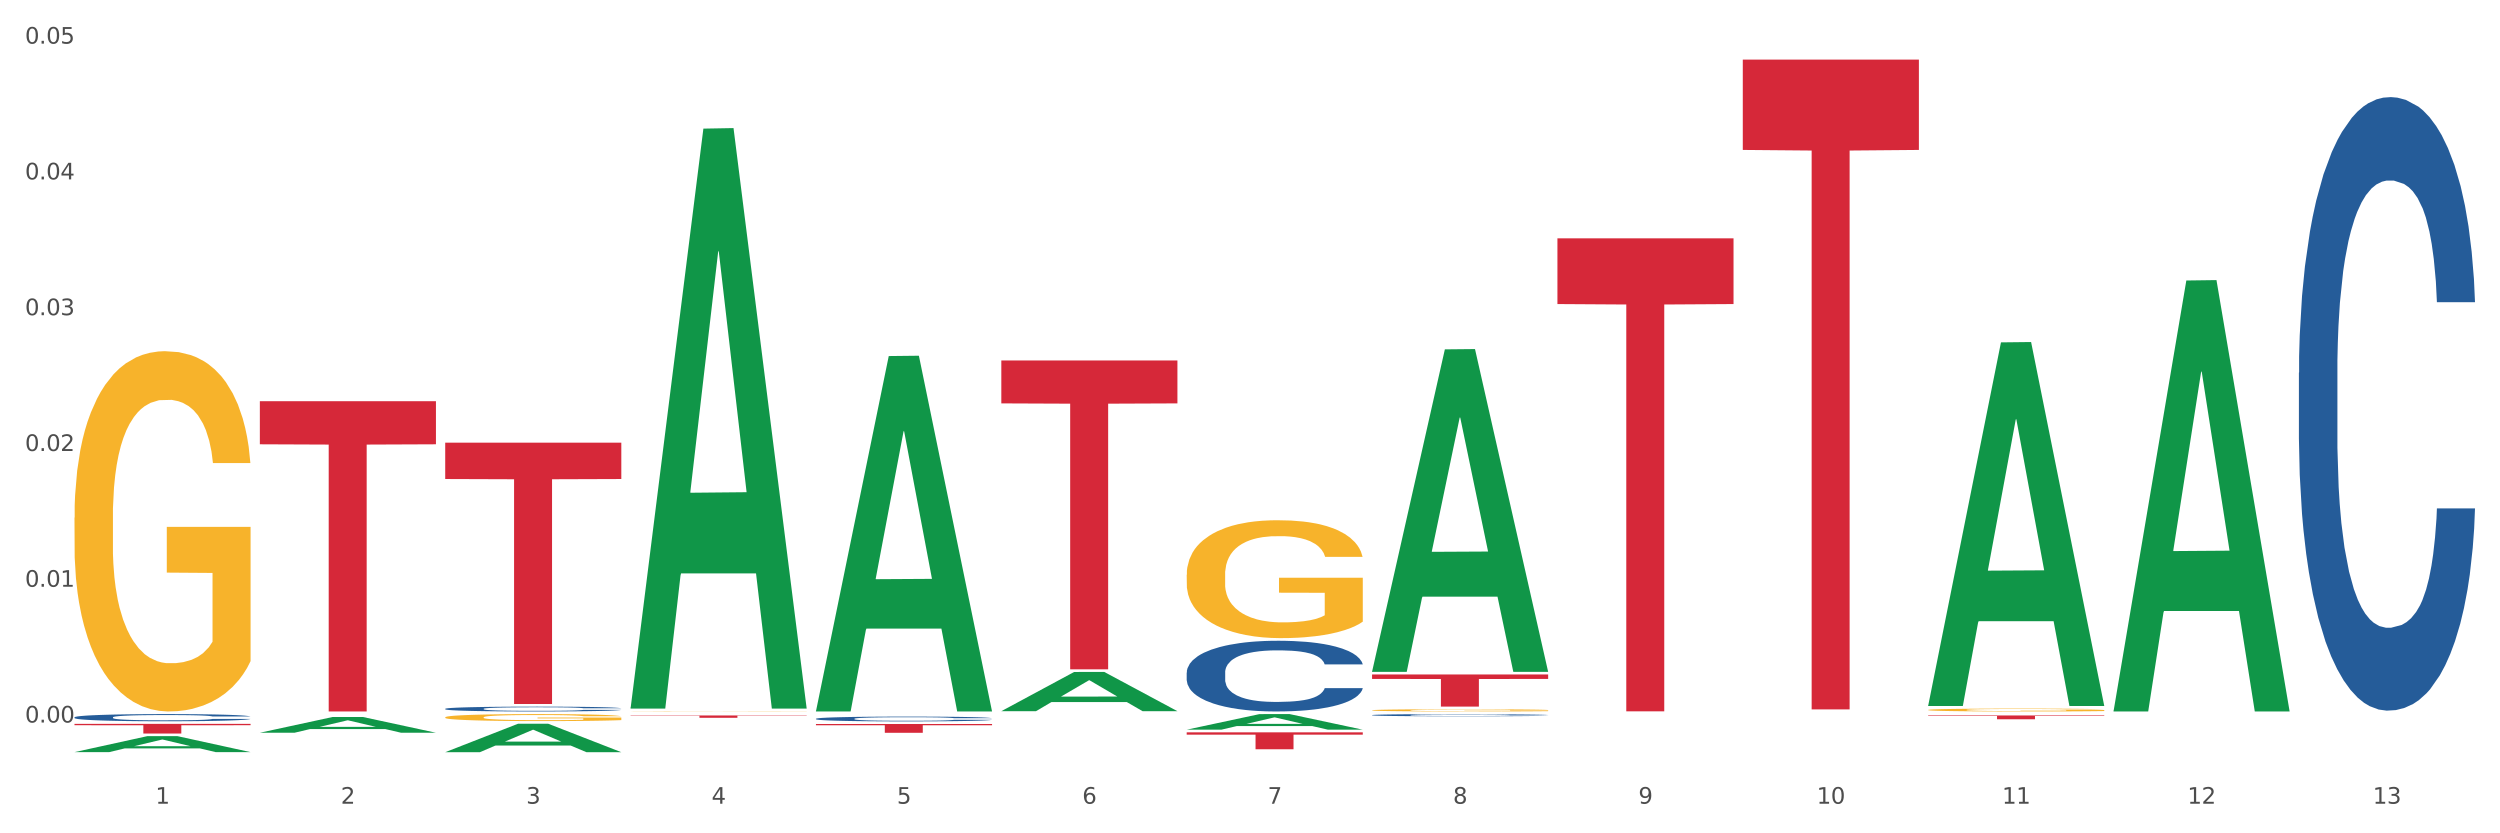 <?xml version="1.0" encoding="utf-8" standalone="no"?>
<!DOCTYPE svg PUBLIC "-//W3C//DTD SVG 1.1//EN"
  "http://www.w3.org/Graphics/SVG/1.1/DTD/svg11.dtd">
<svg xmlns:xlink="http://www.w3.org/1999/xlink" width="1080pt" height="360pt" viewBox="0 0 1080 360" xmlns="http://www.w3.org/2000/svg" version="1.1">
 <rect x="0" y="0" width="1080" height="360" fill="#333333" stroke="none"/>
 <defs>
  <style type="text/css">*{stroke-linejoin: round; stroke-linecap: butt}</style>
 </defs>
 <g id="figure_1">
  <g id="patch_1">
   <path d="M 0 360 
L 1080 360 
L 1080 0 
L 0 0 
z
" style="fill: #ffffff; stroke: #ffffff; stroke-linejoin: miter"/>
  </g>
  <g id="axes_1">
   <g id="matplotlib.axis_1">
    <g id="xtick_1">
     <g id="text_1">
      <!-- 1 -->
      <g style="fill: #4d4d4d" transform="translate(67.159 347.204) scale(0.096 -0.096)">
       <defs>
        <path id="DejaVuSans-31" d="M 794 531 
L 1825 531 
L 1825 4091 
L 703 3866 
L 703 4441 
L 1819 4666 
L 2450 4666 
L 2450 531 
L 3481 531 
L 3481 0 
L 794 0 
L 794 531 
z
" transform="scale(0.016)"/>
       </defs>
       <use xlink:href="#DejaVuSans-31"/>
      </g>
     </g>
    </g>
    <g id="xtick_2">
     <g id="text_2">
      <!-- 2 -->
      <g style="fill: #4d4d4d" transform="translate(147.238 347.204) scale(0.096 -0.096)">
       <defs>
        <path id="DejaVuSans-32" d="M 1228 531 
L 3431 531 
L 3431 0 
L 469 0 
L 469 531 
Q 828 903 1448 1529 
Q 2069 2156 2228 2338 
Q 2531 2678 2651 2914 
Q 2772 3150 2772 3378 
Q 2772 3750 2511 3984 
Q 2250 4219 1831 4219 
Q 1534 4219 1204 4116 
Q 875 4013 500 3803 
L 500 4441 
Q 881 4594 1212 4672 
Q 1544 4750 1819 4750 
Q 2544 4750 2975 4387 
Q 3406 4025 3406 3419 
Q 3406 3131 3298 2873 
Q 3191 2616 2906 2266 
Q 2828 2175 2409 1742 
Q 1991 1309 1228 531 
z
" transform="scale(0.016)"/>
       </defs>
       <use xlink:href="#DejaVuSans-32"/>
      </g>
     </g>
    </g>
    <g id="xtick_3">
     <g id="text_3">
      <!-- 3 -->
      <g style="fill: #4d4d4d" transform="translate(227.317 347.204) scale(0.096 -0.096)">
       <defs>
        <path id="DejaVuSans-33" d="M 2597 2516 
Q 3050 2419 3304 2112 
Q 3559 1806 3559 1356 
Q 3559 666 3084 287 
Q 2609 -91 1734 -91 
Q 1441 -91 1130 -33 
Q 819 25 488 141 
L 488 750 
Q 750 597 1062 519 
Q 1375 441 1716 441 
Q 2309 441 2620 675 
Q 2931 909 2931 1356 
Q 2931 1769 2642 2001 
Q 2353 2234 1838 2234 
L 1294 2234 
L 1294 2753 
L 1863 2753 
Q 2328 2753 2575 2939 
Q 2822 3125 2822 3475 
Q 2822 3834 2567 4026 
Q 2313 4219 1838 4219 
Q 1578 4219 1281 4162 
Q 984 4106 628 3988 
L 628 4550 
Q 988 4650 1302 4700 
Q 1616 4750 1894 4750 
Q 2613 4750 3031 4423 
Q 3450 4097 3450 3541 
Q 3450 3153 3228 2886 
Q 3006 2619 2597 2516 
z
" transform="scale(0.016)"/>
       </defs>
       <use xlink:href="#DejaVuSans-33"/>
      </g>
     </g>
    </g>
    <g id="xtick_4">
     <g id="text_4">
      <!-- 4 -->
      <g style="fill: #4d4d4d" transform="translate(307.396 347.204) scale(0.096 -0.096)">
       <defs>
        <path id="DejaVuSans-34" d="M 2419 4116 
L 825 1625 
L 2419 1625 
L 2419 4116 
z
M 2253 4666 
L 3047 4666 
L 3047 1625 
L 3713 1625 
L 3713 1100 
L 3047 1100 
L 3047 0 
L 2419 0 
L 2419 1100 
L 313 1100 
L 313 1709 
L 2253 4666 
z
" transform="scale(0.016)"/>
       </defs>
       <use xlink:href="#DejaVuSans-34"/>
      </g>
     </g>
    </g>
    <g id="xtick_5">
     <g id="text_5">
      <!-- 5 -->
      <g style="fill: #4d4d4d" transform="translate(387.475 347.204) scale(0.096 -0.096)">
       <defs>
        <path id="DejaVuSans-35" d="M 691 4666 
L 3169 4666 
L 3169 4134 
L 1269 4134 
L 1269 2991 
Q 1406 3038 1543 3061 
Q 1681 3084 1819 3084 
Q 2600 3084 3056 2656 
Q 3513 2228 3513 1497 
Q 3513 744 3044 326 
Q 2575 -91 1722 -91 
Q 1428 -91 1123 -41 
Q 819 9 494 109 
L 494 744 
Q 775 591 1075 516 
Q 1375 441 1709 441 
Q 2250 441 2565 725 
Q 2881 1009 2881 1497 
Q 2881 1984 2565 2268 
Q 2250 2553 1709 2553 
Q 1456 2553 1204 2497 
Q 953 2441 691 2322 
L 691 4666 
z
" transform="scale(0.016)"/>
       </defs>
       <use xlink:href="#DejaVuSans-35"/>
      </g>
     </g>
    </g>
    <g id="xtick_6">
     <g id="text_6">
      <!-- 6 -->
      <g style="fill: #4d4d4d" transform="translate(467.554 347.204) scale(0.096 -0.096)">
       <defs>
        <path id="DejaVuSans-36" d="M 2113 2584 
Q 1688 2584 1439 2293 
Q 1191 2003 1191 1497 
Q 1191 994 1439 701 
Q 1688 409 2113 409 
Q 2538 409 2786 701 
Q 3034 994 3034 1497 
Q 3034 2003 2786 2293 
Q 2538 2584 2113 2584 
z
M 3366 4563 
L 3366 3988 
Q 3128 4100 2886 4159 
Q 2644 4219 2406 4219 
Q 1781 4219 1451 3797 
Q 1122 3375 1075 2522 
Q 1259 2794 1537 2939 
Q 1816 3084 2150 3084 
Q 2853 3084 3261 2657 
Q 3669 2231 3669 1497 
Q 3669 778 3244 343 
Q 2819 -91 2113 -91 
Q 1303 -91 875 529 
Q 447 1150 447 2328 
Q 447 3434 972 4092 
Q 1497 4750 2381 4750 
Q 2619 4750 2861 4703 
Q 3103 4656 3366 4563 
z
" transform="scale(0.016)"/>
       </defs>
       <use xlink:href="#DejaVuSans-36"/>
      </g>
     </g>
    </g>
    <g id="xtick_7">
     <g id="text_7">
      <!-- 7 -->
      <g style="fill: #4d4d4d" transform="translate(547.634 347.204) scale(0.096 -0.096)">
       <defs>
        <path id="DejaVuSans-37" d="M 525 4666 
L 3525 4666 
L 3525 4397 
L 1831 0 
L 1172 0 
L 2766 4134 
L 525 4134 
L 525 4666 
z
" transform="scale(0.016)"/>
       </defs>
       <use xlink:href="#DejaVuSans-37"/>
      </g>
     </g>
    </g>
    <g id="xtick_8">
     <g id="text_8">
      <!-- 8 -->
      <g style="fill: #4d4d4d" transform="translate(627.713 347.204) scale(0.096 -0.096)">
       <defs>
        <path id="DejaVuSans-38" d="M 2034 2216 
Q 1584 2216 1326 1975 
Q 1069 1734 1069 1313 
Q 1069 891 1326 650 
Q 1584 409 2034 409 
Q 2484 409 2743 651 
Q 3003 894 3003 1313 
Q 3003 1734 2745 1975 
Q 2488 2216 2034 2216 
z
M 1403 2484 
Q 997 2584 770 2862 
Q 544 3141 544 3541 
Q 544 4100 942 4425 
Q 1341 4750 2034 4750 
Q 2731 4750 3128 4425 
Q 3525 4100 3525 3541 
Q 3525 3141 3298 2862 
Q 3072 2584 2669 2484 
Q 3125 2378 3379 2068 
Q 3634 1759 3634 1313 
Q 3634 634 3220 271 
Q 2806 -91 2034 -91 
Q 1263 -91 848 271 
Q 434 634 434 1313 
Q 434 1759 690 2068 
Q 947 2378 1403 2484 
z
M 1172 3481 
Q 1172 3119 1398 2916 
Q 1625 2713 2034 2713 
Q 2441 2713 2670 2916 
Q 2900 3119 2900 3481 
Q 2900 3844 2670 4047 
Q 2441 4250 2034 4250 
Q 1625 4250 1398 4047 
Q 1172 3844 1172 3481 
z
" transform="scale(0.016)"/>
       </defs>
       <use xlink:href="#DejaVuSans-38"/>
      </g>
     </g>
    </g>
    <g id="xtick_9">
     <g id="text_9">
      <!-- 9 -->
      <g style="fill: #4d4d4d" transform="translate(707.792 347.204) scale(0.096 -0.096)">
       <defs>
        <path id="DejaVuSans-39" d="M 703 97 
L 703 672 
Q 941 559 1184 500 
Q 1428 441 1663 441 
Q 2288 441 2617 861 
Q 2947 1281 2994 2138 
Q 2813 1869 2534 1725 
Q 2256 1581 1919 1581 
Q 1219 1581 811 2004 
Q 403 2428 403 3163 
Q 403 3881 828 4315 
Q 1253 4750 1959 4750 
Q 2769 4750 3195 4129 
Q 3622 3509 3622 2328 
Q 3622 1225 3098 567 
Q 2575 -91 1691 -91 
Q 1453 -91 1209 -44 
Q 966 3 703 97 
z
M 1959 2075 
Q 2384 2075 2632 2365 
Q 2881 2656 2881 3163 
Q 2881 3666 2632 3958 
Q 2384 4250 1959 4250 
Q 1534 4250 1286 3958 
Q 1038 3666 1038 3163 
Q 1038 2656 1286 2365 
Q 1534 2075 1959 2075 
z
" transform="scale(0.016)"/>
       </defs>
       <use xlink:href="#DejaVuSans-39"/>
      </g>
     </g>
    </g>
    <g id="xtick_10">
     <g id="text_10">
      <!-- 10 -->
      <g style="fill: #4d4d4d" transform="translate(784.817 347.204) scale(0.096 -0.096)">
       <defs>
        <path id="DejaVuSans-30" d="M 2034 4250 
Q 1547 4250 1301 3770 
Q 1056 3291 1056 2328 
Q 1056 1369 1301 889 
Q 1547 409 2034 409 
Q 2525 409 2770 889 
Q 3016 1369 3016 2328 
Q 3016 3291 2770 3770 
Q 2525 4250 2034 4250 
z
M 2034 4750 
Q 2819 4750 3233 4129 
Q 3647 3509 3647 2328 
Q 3647 1150 3233 529 
Q 2819 -91 2034 -91 
Q 1250 -91 836 529 
Q 422 1150 422 2328 
Q 422 3509 836 4129 
Q 1250 4750 2034 4750 
z
" transform="scale(0.016)"/>
       </defs>
       <use xlink:href="#DejaVuSans-31"/>
       <use xlink:href="#DejaVuSans-30" transform="translate(63.623 0)"/>
      </g>
     </g>
    </g>
    <g id="xtick_11">
     <g id="text_11">
      <!-- 11 -->
      <g style="fill: #4d4d4d" transform="translate(864.896 347.204) scale(0.096 -0.096)">
       <use xlink:href="#DejaVuSans-31"/>
       <use xlink:href="#DejaVuSans-31" transform="translate(63.623 0)"/>
      </g>
     </g>
    </g>
    <g id="xtick_12">
     <g id="text_12">
      <!-- 12 -->
      <g style="fill: #4d4d4d" transform="translate(944.975 347.204) scale(0.096 -0.096)">
       <use xlink:href="#DejaVuSans-31"/>
       <use xlink:href="#DejaVuSans-32" transform="translate(63.623 0)"/>
      </g>
     </g>
    </g>
    <g id="xtick_13">
     <g id="text_13">
      <!-- 13 -->
      <g style="fill: #4d4d4d" transform="translate(1025.054 347.204) scale(0.096 -0.096)">
       <use xlink:href="#DejaVuSans-31"/>
       <use xlink:href="#DejaVuSans-33" transform="translate(63.623 0)"/>
      </g>
     </g>
    </g>
    <g id="xtick_14"/>
    <g id="xtick_15"/>
    <g id="xtick_16"/>
    <g id="xtick_17"/>
    <g id="xtick_18"/>
    <g id="xtick_19"/>
    <g id="xtick_20"/>
    <g id="xtick_21"/>
    <g id="xtick_22"/>
    <g id="xtick_23"/>
    <g id="xtick_24"/>
    <g id="xtick_25"/>
   </g>
   <g id="matplotlib.axis_2">
    <g id="ytick_1">
     <g id="text_14">
      <!-- 0.00 -->
      <g style="fill: #4d4d4d" transform="translate(10.8 312.133) scale(0.096 -0.096)">
       <defs>
        <path id="DejaVuSans-2e" d="M 684 794 
L 1344 794 
L 1344 0 
L 684 0 
L 684 794 
z
" transform="scale(0.016)"/>
       </defs>
       <use xlink:href="#DejaVuSans-30"/>
       <use xlink:href="#DejaVuSans-2e" transform="translate(63.623 0)"/>
       <use xlink:href="#DejaVuSans-30" transform="translate(95.41 0)"/>
       <use xlink:href="#DejaVuSans-30" transform="translate(159.033 0)"/>
      </g>
     </g>
    </g>
    <g id="ytick_2">
     <g id="text_15">
      <!-- 0.01 -->
      <g style="fill: #4d4d4d" transform="translate(10.8 253.478) scale(0.096 -0.096)">
       <use xlink:href="#DejaVuSans-30"/>
       <use xlink:href="#DejaVuSans-2e" transform="translate(63.623 0)"/>
       <use xlink:href="#DejaVuSans-30" transform="translate(95.41 0)"/>
       <use xlink:href="#DejaVuSans-31" transform="translate(159.033 0)"/>
      </g>
     </g>
    </g>
    <g id="ytick_3">
     <g id="text_16">
      <!-- 0.02 -->
      <g style="fill: #4d4d4d" transform="translate(10.8 194.822) scale(0.096 -0.096)">
       <use xlink:href="#DejaVuSans-30"/>
       <use xlink:href="#DejaVuSans-2e" transform="translate(63.623 0)"/>
       <use xlink:href="#DejaVuSans-30" transform="translate(95.41 0)"/>
       <use xlink:href="#DejaVuSans-32" transform="translate(159.033 0)"/>
      </g>
     </g>
    </g>
    <g id="ytick_4">
     <g id="text_17">
      <!-- 0.03 -->
      <g style="fill: #4d4d4d" transform="translate(10.8 136.167) scale(0.096 -0.096)">
       <use xlink:href="#DejaVuSans-30"/>
       <use xlink:href="#DejaVuSans-2e" transform="translate(63.623 0)"/>
       <use xlink:href="#DejaVuSans-30" transform="translate(95.41 0)"/>
       <use xlink:href="#DejaVuSans-33" transform="translate(159.033 0)"/>
      </g>
     </g>
    </g>
    <g id="ytick_5">
     <g id="text_18">
      <!-- 0.04 -->
      <g style="fill: #4d4d4d" transform="translate(10.8 77.511) scale(0.096 -0.096)">
       <use xlink:href="#DejaVuSans-30"/>
       <use xlink:href="#DejaVuSans-2e" transform="translate(63.623 0)"/>
       <use xlink:href="#DejaVuSans-30" transform="translate(95.41 0)"/>
       <use xlink:href="#DejaVuSans-34" transform="translate(159.033 0)"/>
      </g>
     </g>
    </g>
    <g id="ytick_6">
     <g id="text_19">
      <!-- 0.05 -->
      <g style="fill: #4d4d4d" transform="translate(10.8 18.856) scale(0.096 -0.096)">
       <use xlink:href="#DejaVuSans-30"/>
       <use xlink:href="#DejaVuSans-2e" transform="translate(63.623 0)"/>
       <use xlink:href="#DejaVuSans-30" transform="translate(95.41 0)"/>
       <use xlink:href="#DejaVuSans-35" transform="translate(159.033 0)"/>
      </g>
     </g>
    </g>
    <g id="ytick_7"/>
    <g id="ytick_8"/>
    <g id="ytick_9"/>
    <g id="ytick_10"/>
    <g id="ytick_11"/>
   </g>
   <g id="PolyCollection_1">
    <path d="M 32.175 324.91 
L 32.253 324.904 
L 63.625 318.019 
L 76.644 318.013 
L 108.25 324.923 
L 93.192 324.923 
L 86.369 323.314 
L 53.978 323.314 
L 53.743 323.34 
L 47.155 324.923 
L 32.175 324.923 
L 32.175 324.91 
L 58.056 322.354 
L 82.291 322.347 
L 70.291 319.486 
L 70.134 319.473 
L 69.977 319.492 
L 57.978 322.347 
L 58.056 322.354 
L 32.175 324.91 
z
" clip-path="url(#p9581993ae4)" style="fill: #109648"/>
    <path d="M 512.65 248.277 
L 512.74 248.23 
L 512.74 246.556 
L 512.919 245.114 
L 513.818 241.625 
L 515.165 238.741 
L 516.153 237.206 
L 517.141 235.951 
L 518.308 234.695 
L 519.745 233.392 
L 522.35 231.485 
L 523.967 230.508 
L 525.943 229.485 
L 529.536 227.997 
L 532.14 227.159 
L 534.835 226.462 
L 539.236 225.624 
L 542.11 225.252 
L 545.164 224.973 
L 548.846 224.787 
L 551.631 224.741 
L 557.738 224.88 
L 562.948 225.299 
L 565.462 225.624 
L 568.696 226.183 
L 570.402 226.555 
L 573.187 227.299 
L 576.061 228.276 
L 578.037 229.113 
L 581.001 230.694 
L 583.246 232.276 
L 585.312 234.23 
L 586.39 235.578 
L 587.198 236.834 
L 587.917 238.276 
L 588.635 240.555 
L 572.468 240.555 
L 571.839 238.927 
L 570.851 237.392 
L 569.414 235.904 
L 568.157 234.974 
L 566.001 233.811 
L 564.025 233.067 
L 561.96 232.509 
L 559.445 232.043 
L 557.469 231.811 
L 554.684 231.625 
L 549.206 231.671 
L 545.523 232.043 
L 543.008 232.509 
L 541.391 232.927 
L 539.954 233.392 
L 538.338 234.043 
L 536.451 235.02 
L 535.104 235.904 
L 533.757 237.02 
L 532.679 238.137 
L 531.691 239.439 
L 530.883 240.834 
L 530.254 242.276 
L 529.715 244.044 
L 529.266 246.974 
L 529.266 253.347 
L 529.446 254.789 
L 529.895 256.696 
L 530.434 258.138 
L 531.332 259.859 
L 532.14 261.021 
L 533.667 262.696 
L 535.374 264.091 
L 536.721 264.975 
L 538.068 265.719 
L 540.403 266.743 
L 543.008 267.58 
L 545.254 268.092 
L 548.307 268.557 
L 550.373 268.743 
L 552.169 268.836 
L 556.571 268.836 
L 559.714 268.696 
L 563.217 268.371 
L 565.912 267.952 
L 568.157 267.44 
L 570.672 266.603 
L 572.289 265.812 
L 572.289 256.091 
L 552.529 256.044 
L 552.529 249.579 
L 588.725 249.579 
L 588.725 268.557 
L 587.198 269.533 
L 585.492 270.417 
L 583.695 271.208 
L 581.001 272.185 
L 577.767 273.115 
L 574.893 273.766 
L 571.839 274.324 
L 568.247 274.836 
L 563.576 275.301 
L 560.702 275.487 
L 557.109 275.627 
L 552.888 275.673 
L 549.206 275.58 
L 545.613 275.348 
L 541.841 274.929 
L 538.158 274.324 
L 535.374 273.72 
L 532.589 272.975 
L 529.625 271.999 
L 527.29 271.068 
L 525.494 270.231 
L 523.518 269.161 
L 521.362 267.766 
L 519.745 266.51 
L 518.308 265.208 
L 516.781 263.533 
L 515.704 262.091 
L 514.626 260.277 
L 513.997 258.928 
L 513.279 256.835 
L 512.74 253.905 
L 512.65 248.277 
z
" clip-path="url(#p9581993ae4)" style="fill: #f7b32b"/>
    <path d="M 592.729 306.837 
L 592.819 306.837 
L 592.819 306.805 
L 592.999 306.778 
L 593.897 306.712 
L 595.244 306.657 
L 596.232 306.628 
L 597.22 306.605 
L 598.388 306.581 
L 599.825 306.556 
L 602.429 306.52 
L 604.046 306.502 
L 606.022 306.482 
L 609.615 306.454 
L 612.219 306.438 
L 614.914 306.425 
L 619.315 306.409 
L 622.189 306.402 
L 625.243 306.397 
L 628.925 306.394 
L 631.71 306.393 
L 637.817 306.395 
L 643.027 306.403 
L 645.542 306.409 
L 648.775 306.42 
L 650.482 306.427 
L 653.266 306.441 
L 656.14 306.46 
L 658.116 306.475 
L 661.08 306.505 
L 663.325 306.535 
L 665.391 306.572 
L 666.469 306.598 
L 667.277 306.621 
L 667.996 306.648 
L 668.714 306.692 
L 652.547 306.692 
L 651.919 306.661 
L 650.931 306.632 
L 649.494 306.604 
L 648.236 306.586 
L 646.08 306.564 
L 644.105 306.55 
L 642.039 306.54 
L 639.524 306.531 
L 637.548 306.526 
L 634.764 306.523 
L 629.285 306.524 
L 625.602 306.531 
L 623.087 306.54 
L 621.471 306.547 
L 620.033 306.556 
L 618.417 306.569 
L 616.531 306.587 
L 615.183 306.604 
L 613.836 306.625 
L 612.758 306.646 
L 611.77 306.67 
L 610.962 306.697 
L 610.333 306.724 
L 609.794 306.757 
L 609.345 306.813 
L 609.345 306.933 
L 609.525 306.96 
L 609.974 306.997 
L 610.513 307.024 
L 611.411 307.056 
L 612.219 307.078 
L 613.746 307.11 
L 615.453 307.136 
L 616.8 307.153 
L 618.147 307.167 
L 620.483 307.186 
L 623.087 307.202 
L 625.333 307.212 
L 628.386 307.221 
L 630.452 307.224 
L 632.249 307.226 
L 636.65 307.226 
L 639.793 307.223 
L 643.296 307.217 
L 645.991 307.209 
L 648.236 307.2 
L 650.751 307.184 
L 652.368 307.169 
L 652.368 306.985 
L 632.608 306.984 
L 632.608 306.862 
L 668.804 306.862 
L 668.804 307.221 
L 667.277 307.239 
L 665.571 307.256 
L 663.774 307.271 
L 661.08 307.289 
L 657.847 307.307 
L 654.972 307.319 
L 651.919 307.33 
L 648.326 307.339 
L 643.655 307.348 
L 640.781 307.352 
L 637.189 307.354 
L 632.967 307.355 
L 629.285 307.353 
L 625.692 307.349 
L 621.92 307.341 
L 618.237 307.33 
L 615.453 307.318 
L 612.668 307.304 
L 609.705 307.286 
L 607.369 307.268 
L 605.573 307.252 
L 603.597 307.232 
L 601.441 307.206 
L 599.825 307.182 
L 598.388 307.157 
L 596.861 307.126 
L 595.783 307.098 
L 594.705 307.064 
L 594.076 307.039 
L 593.358 306.999 
L 592.819 306.944 
L 592.729 306.837 
z
" clip-path="url(#p9581993ae4)" style="fill: #f7b32b"/>
    <path d="M 832.967 306.687 
L 833.056 306.686 
L 833.056 306.645 
L 833.236 306.61 
L 834.134 306.525 
L 835.481 306.455 
L 836.469 306.418 
L 837.457 306.387 
L 838.625 306.356 
L 840.062 306.325 
L 842.667 306.278 
L 844.283 306.254 
L 846.259 306.229 
L 849.852 306.193 
L 852.457 306.173 
L 855.151 306.156 
L 859.552 306.135 
L 862.427 306.126 
L 865.48 306.119 
L 869.163 306.115 
L 871.947 306.114 
L 878.055 306.117 
L 883.264 306.127 
L 885.779 306.135 
L 889.012 306.149 
L 890.719 306.158 
L 893.503 306.176 
L 896.377 306.2 
L 898.353 306.22 
L 901.317 306.259 
L 903.563 306.297 
L 905.629 306.345 
L 906.706 306.378 
L 907.515 306.408 
L 908.233 306.444 
L 908.952 306.499 
L 892.785 306.499 
L 892.156 306.459 
L 891.168 306.422 
L 889.731 306.386 
L 888.474 306.363 
L 886.318 306.335 
L 884.342 306.317 
L 882.276 306.303 
L 879.761 306.292 
L 877.785 306.286 
L 875.001 306.281 
L 869.522 306.283 
L 865.84 306.292 
L 863.325 306.303 
L 861.708 306.313 
L 860.271 306.325 
L 858.654 306.34 
L 856.768 306.364 
L 855.421 306.386 
L 854.074 306.413 
L 852.996 306.44 
L 852.008 306.472 
L 851.199 306.506 
L 850.571 306.541 
L 850.032 306.584 
L 849.583 306.656 
L 849.583 306.811 
L 849.762 306.846 
L 850.211 306.893 
L 850.75 306.928 
L 851.648 306.97 
L 852.457 306.998 
L 853.984 307.039 
L 855.69 307.073 
L 857.038 307.094 
L 858.385 307.112 
L 860.72 307.137 
L 863.325 307.158 
L 865.57 307.17 
L 868.624 307.182 
L 870.69 307.186 
L 872.486 307.188 
L 876.887 307.188 
L 880.031 307.185 
L 883.534 307.177 
L 886.228 307.167 
L 888.474 307.154 
L 890.988 307.134 
L 892.605 307.115 
L 892.605 306.878 
L 872.845 306.877 
L 872.845 306.719 
L 909.042 306.719 
L 909.042 307.182 
L 907.515 307.205 
L 905.808 307.227 
L 904.012 307.246 
L 901.317 307.27 
L 898.084 307.293 
L 895.21 307.309 
L 892.156 307.322 
L 888.563 307.335 
L 883.893 307.346 
L 881.019 307.351 
L 877.426 307.354 
L 873.205 307.355 
L 869.522 307.353 
L 865.929 307.347 
L 862.157 307.337 
L 858.475 307.322 
L 855.69 307.307 
L 852.906 307.289 
L 849.942 307.266 
L 847.607 307.243 
L 845.81 307.222 
L 843.834 307.196 
L 841.679 307.162 
L 840.062 307.132 
L 838.625 307.1 
L 837.098 307.059 
L 836.02 307.024 
L 834.942 306.98 
L 834.314 306.947 
L 833.595 306.896 
L 833.056 306.825 
L 832.967 306.687 
z
" clip-path="url(#p9581993ae4)" style="fill: #f7b32b"/>
    <path d="M 192.333 306.204 
L 192.423 306.202 
L 192.423 306.149 
L 192.693 306.076 
L 193.682 305.943 
L 194.941 305.842 
L 197.099 305.723 
L 198.268 305.674 
L 199.797 305.618 
L 202.944 305.529 
L 206.541 305.452 
L 209.059 305.41 
L 210.947 305.384 
L 215.174 305.336 
L 217.602 305.315 
L 220.12 305.298 
L 222.278 305.286 
L 225.875 305.273 
L 228.752 305.267 
L 232.079 305.265 
L 234.867 305.267 
L 238.554 305.275 
L 243.949 305.298 
L 246.018 305.311 
L 248.805 305.334 
L 251.683 305.365 
L 254.021 305.395 
L 256.718 305.439 
L 259.506 305.496 
L 262.204 305.569 
L 264.092 305.636 
L 265.621 305.706 
L 266.97 305.792 
L 267.959 305.886 
L 268.408 305.964 
L 251.953 305.964 
L 251.503 305.893 
L 250.604 305.817 
L 249.704 305.765 
L 248.715 305.723 
L 247.187 305.676 
L 245.838 305.645 
L 243.59 305.609 
L 241.521 305.586 
L 239.813 305.573 
L 237.745 305.561 
L 233.338 305.55 
L 230.191 305.55 
L 228.213 305.554 
L 225.785 305.563 
L 223.717 305.576 
L 221.289 305.599 
L 219.4 305.624 
L 217.512 305.657 
L 216.433 305.68 
L 214.814 305.721 
L 213.735 305.756 
L 212.296 305.815 
L 211.487 305.857 
L 210.048 305.966 
L 209.419 306.046 
L 209.149 306.101 
L 208.969 306.162 
L 208.969 306.46 
L 209.509 306.594 
L 209.958 306.651 
L 210.678 306.716 
L 212.027 306.8 
L 214.005 306.882 
L 216.073 306.941 
L 217.782 306.977 
L 219.4 307.004 
L 221.019 307.025 
L 222.997 307.044 
L 224.616 307.055 
L 227.044 307.067 
L 229.921 307.073 
L 232.169 307.073 
L 236.755 307.063 
L 238.824 307.054 
L 240.802 307.04 
L 242.96 307.019 
L 244.669 306.996 
L 245.658 306.979 
L 247.276 306.943 
L 248.535 306.905 
L 249.615 306.861 
L 250.334 306.823 
L 251.143 306.765 
L 251.773 306.7 
L 251.953 306.666 
L 268.408 306.666 
L 268.049 306.735 
L 267.419 306.802 
L 266.16 306.891 
L 265.171 306.943 
L 263.643 307.006 
L 262.024 307.059 
L 259.776 307.118 
L 257.708 307.162 
L 255.549 307.2 
L 253.211 307.235 
L 248.985 307.283 
L 247.456 307.296 
L 244.219 307.319 
L 241.701 307.332 
L 238.014 307.346 
L 234.238 307.353 
L 230.281 307.355 
L 226.774 307.351 
L 222.907 307.34 
L 220.479 307.328 
L 217.782 307.311 
L 214.634 307.284 
L 211.667 307.252 
L 208.879 307.214 
L 206.271 307.17 
L 203.843 307.12 
L 200.696 307.038 
L 198.358 306.958 
L 196.65 306.884 
L 195.481 306.821 
L 194.312 306.741 
L 193.682 306.685 
L 192.693 306.552 
L 192.333 306.428 
L 192.333 306.204 
z
" clip-path="url(#p9581993ae4)" style="fill: #255c99"/>
    <path d="M 832.967 309.086 
L 909.042 309.086 
L 909.042 309.314 
L 879.116 309.316 
L 879.116 310.731 
L 862.712 310.731 
L 862.712 309.316 
L 832.967 309.314 
L 832.967 309.087 
L 832.967 309.086 
z
" clip-path="url(#p9581993ae4)" style="fill: #d62839"/>
    <path d="M 752.887 25.759 
L 828.963 25.759 
L 828.963 64.768 
L 799.037 65.032 
L 799.037 306.466 
L 782.632 306.466 
L 782.632 65.032 
L 752.887 64.768 
L 752.887 26.023 
L 752.887 25.759 
z
" clip-path="url(#p9581993ae4)" style="fill: #d62839"/>
    <path d="M 672.808 102.955 
L 748.883 102.955 
L 748.883 131.352 
L 718.958 131.544 
L 718.958 307.297 
L 702.553 307.297 
L 702.553 131.544 
L 672.808 131.352 
L 672.808 103.147 
L 672.808 102.955 
z
" clip-path="url(#p9581993ae4)" style="fill: #d62839"/>
    <path d="M 592.729 291.376 
L 668.804 291.376 
L 668.804 293.306 
L 638.879 293.319 
L 638.879 305.262 
L 622.474 305.262 
L 622.474 293.319 
L 592.729 293.306 
L 592.729 291.389 
L 592.729 291.376 
z
" clip-path="url(#p9581993ae4)" style="fill: #d62839"/>
    <path d="M 512.65 316.354 
L 588.725 316.354 
L 588.725 317.374 
L 558.8 317.381 
L 558.8 323.694 
L 542.395 323.694 
L 542.395 317.381 
L 512.65 317.374 
L 512.65 316.361 
L 512.65 316.354 
z
" clip-path="url(#p9581993ae4)" style="fill: #d62839"/>
    <path d="M 432.571 155.722 
L 508.646 155.722 
L 508.646 174.263 
L 478.721 174.389 
L 478.721 289.145 
L 462.316 289.145 
L 462.316 174.389 
L 432.571 174.263 
L 432.571 155.847 
L 432.571 155.722 
z
" clip-path="url(#p9581993ae4)" style="fill: #d62839"/>
    <path d="M 352.492 312.774 
L 428.567 312.774 
L 428.567 313.303 
L 398.641 313.306 
L 398.641 316.579 
L 382.237 316.579 
L 382.237 313.306 
L 352.492 313.303 
L 352.492 312.777 
L 352.492 312.774 
z
" clip-path="url(#p9581993ae4)" style="fill: #d62839"/>
    <path d="M 272.412 309.081 
L 348.488 309.081 
L 348.488 309.223 
L 318.562 309.224 
L 318.562 310.103 
L 302.157 310.103 
L 302.157 309.224 
L 272.412 309.223 
L 272.412 309.082 
L 272.412 309.081 
z
" clip-path="url(#p9581993ae4)" style="fill: #d62839"/>
    <path d="M 192.333 191.246 
L 268.408 191.246 
L 268.408 206.934 
L 238.483 207.04 
L 238.483 304.134 
L 222.078 304.134 
L 222.078 207.04 
L 192.333 206.934 
L 192.333 191.352 
L 192.333 191.246 
z
" clip-path="url(#p9581993ae4)" style="fill: #d62839"/>
    <path d="M 112.254 173.304 
L 188.329 173.304 
L 188.329 191.933 
L 158.404 192.059 
L 158.404 307.355 
L 141.999 307.355 
L 141.999 192.059 
L 112.254 191.933 
L 112.254 173.43 
L 112.254 173.304 
z
" clip-path="url(#p9581993ae4)" style="fill: #d62839"/>
    <path d="M 32.175 312.722 
L 108.25 312.722 
L 108.25 313.3 
L 78.325 313.304 
L 78.325 316.882 
L 61.92 316.882 
L 61.92 313.304 
L 32.175 313.3 
L 32.175 312.726 
L 32.175 312.722 
z
" clip-path="url(#p9581993ae4)" style="fill: #d62839"/>
    <path d="M 993.125 161.039 
L 993.215 160.797 
L 993.215 154.019 
L 993.485 144.821 
L 994.474 127.877 
L 995.733 115.047 
L 997.891 100.04 
L 999.06 93.746 
L 1000.588 86.726 
L 1003.736 75.349 
L 1007.333 65.667 
L 1009.851 60.342 
L 1011.739 56.953 
L 1015.965 50.901 
L 1018.393 48.239 
L 1020.911 46.06 
L 1023.069 44.608 
L 1026.666 42.913 
L 1029.544 42.187 
L 1032.871 41.945 
L 1035.659 42.187 
L 1039.345 43.155 
L 1044.741 46.06 
L 1046.809 47.755 
L 1049.597 50.659 
L 1052.474 54.532 
L 1054.812 58.405 
L 1057.51 63.973 
L 1060.298 71.234 
L 1062.995 80.433 
L 1064.884 88.905 
L 1066.412 97.861 
L 1067.761 108.754 
L 1068.75 120.615 
L 1069.2 130.539 
L 1052.744 130.539 
L 1052.294 121.583 
L 1051.395 111.901 
L 1050.496 105.365 
L 1049.507 100.04 
L 1047.978 93.988 
L 1046.629 90.115 
L 1044.381 85.516 
L 1042.313 82.611 
L 1040.604 80.917 
L 1038.536 79.464 
L 1034.13 78.012 
L 1030.983 78.012 
L 1029.004 78.496 
L 1026.576 79.707 
L 1024.508 81.401 
L 1022.08 84.306 
L 1020.192 87.452 
L 1018.303 91.568 
L 1017.224 94.472 
L 1015.606 99.798 
L 1014.527 104.155 
L 1013.088 111.659 
L 1012.278 116.984 
L 1010.84 130.781 
L 1010.21 140.948 
L 1009.94 147.968 
L 1009.761 155.714 
L 1009.761 193.475 
L 1010.3 210.419 
L 1010.75 217.681 
L 1011.469 225.911 
L 1012.818 236.562 
L 1014.796 246.97 
L 1016.865 254.474 
L 1018.573 259.073 
L 1020.192 262.462 
L 1021.81 265.125 
L 1023.789 267.546 
L 1025.407 268.998 
L 1027.835 270.45 
L 1030.713 271.176 
L 1032.961 271.176 
L 1037.547 269.966 
L 1039.615 268.756 
L 1041.594 267.061 
L 1043.752 264.399 
L 1045.46 261.494 
L 1046.449 259.315 
L 1048.068 254.716 
L 1049.327 249.875 
L 1050.406 244.308 
L 1051.125 239.467 
L 1051.935 232.205 
L 1052.564 223.975 
L 1052.744 219.618 
L 1069.2 219.618 
L 1068.84 228.332 
L 1068.211 236.804 
L 1066.952 248.181 
L 1065.963 254.716 
L 1064.434 262.704 
L 1062.815 269.482 
L 1060.567 276.986 
L 1058.499 282.553 
L 1056.341 287.395 
L 1054.003 291.752 
L 1049.777 297.803 
L 1048.248 299.498 
L 1045.011 302.402 
L 1042.493 304.097 
L 1038.806 305.791 
L 1035.029 306.759 
L 1031.072 307.001 
L 1027.565 306.517 
L 1023.699 305.065 
L 1021.271 303.613 
L 1018.573 301.434 
L 1015.426 298.045 
L 1012.458 293.93 
L 1009.671 289.089 
L 1007.063 283.522 
L 1004.635 277.228 
L 1001.488 266.819 
L 999.15 256.653 
L 997.441 247.212 
L 996.272 239.224 
L 995.103 229.058 
L 994.474 222.038 
L 993.485 205.094 
L 993.125 189.36 
L 993.125 161.039 
z
" clip-path="url(#p9581993ae4)" style="fill: #255c99"/>
    <path d="M 592.729 308.915 
L 592.819 308.914 
L 592.819 308.889 
L 593.089 308.856 
L 594.078 308.795 
L 595.337 308.749 
L 597.495 308.695 
L 598.664 308.672 
L 600.193 308.647 
L 603.34 308.606 
L 606.937 308.571 
L 609.455 308.552 
L 611.343 308.54 
L 615.57 308.518 
L 617.998 308.509 
L 620.515 308.501 
L 622.674 308.496 
L 626.27 308.489 
L 629.148 308.487 
L 632.475 308.486 
L 635.263 308.487 
L 638.95 308.49 
L 644.345 308.501 
L 646.413 308.507 
L 649.201 308.517 
L 652.078 308.531 
L 654.417 308.545 
L 657.114 308.565 
L 659.902 308.591 
L 662.6 308.625 
L 664.488 308.655 
L 666.017 308.687 
L 667.365 308.726 
L 668.355 308.769 
L 668.804 308.805 
L 652.348 308.805 
L 651.899 308.773 
L 650.999 308.738 
L 650.1 308.714 
L 649.111 308.695 
L 647.582 308.673 
L 646.233 308.659 
L 643.985 308.643 
L 641.917 308.632 
L 640.209 308.626 
L 638.14 308.621 
L 633.734 308.616 
L 630.587 308.616 
L 628.608 308.618 
L 626.181 308.622 
L 624.112 308.628 
L 621.684 308.638 
L 619.796 308.65 
L 617.908 308.665 
L 616.829 308.675 
L 615.21 308.694 
L 614.131 308.71 
L 612.692 308.737 
L 611.883 308.756 
L 610.444 308.806 
L 609.814 308.842 
L 609.545 308.868 
L 609.365 308.895 
L 609.365 309.031 
L 609.904 309.092 
L 610.354 309.118 
L 611.073 309.148 
L 612.422 309.186 
L 614.401 309.224 
L 616.469 309.251 
L 618.177 309.267 
L 619.796 309.28 
L 621.415 309.289 
L 623.393 309.298 
L 625.012 309.303 
L 627.439 309.308 
L 630.317 309.311 
L 632.565 309.311 
L 637.151 309.307 
L 639.219 309.302 
L 641.198 309.296 
L 643.356 309.287 
L 645.064 309.276 
L 646.054 309.268 
L 647.672 309.252 
L 648.931 309.234 
L 650.01 309.214 
L 650.73 309.197 
L 651.539 309.171 
L 652.168 309.141 
L 652.348 309.125 
L 668.804 309.125 
L 668.445 309.157 
L 667.815 309.187 
L 666.556 309.228 
L 665.567 309.252 
L 664.038 309.281 
L 662.42 309.305 
L 660.172 309.332 
L 658.103 309.352 
L 655.945 309.369 
L 653.607 309.385 
L 649.381 309.407 
L 647.852 309.413 
L 644.615 309.423 
L 642.097 309.429 
L 638.41 309.436 
L 634.633 309.439 
L 630.677 309.44 
L 627.17 309.438 
L 623.303 309.433 
L 620.875 309.428 
L 618.177 309.42 
L 615.03 309.408 
L 612.063 309.393 
L 609.275 309.375 
L 606.667 309.355 
L 604.239 309.333 
L 601.092 309.295 
L 598.754 309.259 
L 597.045 309.225 
L 595.876 309.196 
L 594.707 309.159 
L 594.078 309.134 
L 593.089 309.073 
L 592.729 309.017 
L 592.729 308.915 
z
" clip-path="url(#p9581993ae4)" style="fill: #255c99"/>
    <path d="M 512.65 290.531 
L 512.74 290.503 
L 512.74 289.722 
L 513.01 288.662 
L 513.999 286.709 
L 515.258 285.23 
L 517.416 283.5 
L 518.585 282.775 
L 520.114 281.966 
L 523.261 280.654 
L 526.858 279.538 
L 529.376 278.925 
L 531.264 278.534 
L 535.49 277.836 
L 537.918 277.53 
L 540.436 277.278 
L 542.594 277.111 
L 546.191 276.916 
L 549.069 276.832 
L 552.396 276.804 
L 555.184 276.832 
L 558.871 276.944 
L 564.266 277.278 
L 566.334 277.474 
L 569.122 277.809 
L 571.999 278.255 
L 574.337 278.701 
L 577.035 279.343 
L 579.823 280.18 
L 582.52 281.24 
L 584.409 282.217 
L 585.937 283.249 
L 587.286 284.505 
L 588.275 285.872 
L 588.725 287.016 
L 572.269 287.016 
L 571.819 285.983 
L 570.92 284.867 
L 570.021 284.114 
L 569.032 283.5 
L 567.503 282.803 
L 566.154 282.356 
L 563.906 281.826 
L 561.838 281.491 
L 560.129 281.296 
L 558.061 281.129 
L 553.655 280.961 
L 550.508 280.961 
L 548.529 281.017 
L 546.101 281.157 
L 544.033 281.352 
L 541.605 281.687 
L 539.717 282.049 
L 537.828 282.524 
L 536.749 282.859 
L 535.131 283.472 
L 534.052 283.975 
L 532.613 284.839 
L 531.804 285.453 
L 530.365 287.044 
L 529.735 288.215 
L 529.466 289.025 
L 529.286 289.917 
L 529.286 294.27 
L 529.825 296.223 
L 530.275 297.06 
L 530.994 298.008 
L 532.343 299.236 
L 534.321 300.436 
L 536.39 301.301 
L 538.098 301.831 
L 539.717 302.221 
L 541.335 302.528 
L 543.314 302.807 
L 544.932 302.975 
L 547.36 303.142 
L 550.238 303.226 
L 552.486 303.226 
L 557.072 303.086 
L 559.14 302.947 
L 561.119 302.752 
L 563.277 302.445 
L 564.985 302.11 
L 565.974 301.859 
L 567.593 301.329 
L 568.852 300.771 
L 569.931 300.129 
L 570.65 299.571 
L 571.46 298.734 
L 572.089 297.785 
L 572.269 297.283 
L 588.725 297.283 
L 588.365 298.287 
L 587.736 299.264 
L 586.477 300.575 
L 585.488 301.329 
L 583.959 302.249 
L 582.341 303.031 
L 580.092 303.895 
L 578.024 304.537 
L 575.866 305.095 
L 573.528 305.597 
L 569.302 306.295 
L 567.773 306.49 
L 564.536 306.825 
L 562.018 307.02 
L 558.331 307.216 
L 554.554 307.327 
L 550.598 307.355 
L 547.091 307.299 
L 543.224 307.132 
L 540.796 306.964 
L 538.098 306.713 
L 534.951 306.323 
L 531.983 305.848 
L 529.196 305.29 
L 526.588 304.649 
L 524.16 303.923 
L 521.013 302.724 
L 518.675 301.552 
L 516.966 300.464 
L 515.797 299.543 
L 514.628 298.371 
L 513.999 297.562 
L 513.01 295.609 
L 512.65 293.795 
L 512.65 290.531 
z
" clip-path="url(#p9581993ae4)" style="fill: #255c99"/>
    <path d="M 352.492 310.5 
L 352.582 310.498 
L 352.582 310.445 
L 352.851 310.373 
L 353.84 310.241 
L 355.099 310.14 
L 357.258 310.023 
L 358.427 309.974 
L 359.955 309.919 
L 363.103 309.83 
L 366.699 309.754 
L 369.217 309.712 
L 371.106 309.686 
L 375.332 309.638 
L 377.76 309.617 
L 380.278 309.6 
L 382.436 309.589 
L 386.033 309.576 
L 388.911 309.57 
L 392.238 309.568 
L 395.025 309.57 
L 398.712 309.578 
L 404.108 309.6 
L 406.176 309.614 
L 408.963 309.636 
L 411.841 309.667 
L 414.179 309.697 
L 416.877 309.741 
L 419.664 309.797 
L 422.362 309.869 
L 424.25 309.936 
L 425.779 310.006 
L 427.128 310.091 
L 428.117 310.184 
L 428.567 310.262 
L 412.111 310.262 
L 411.661 310.192 
L 410.762 310.116 
L 409.863 310.065 
L 408.874 310.023 
L 407.345 309.976 
L 405.996 309.945 
L 403.748 309.909 
L 401.68 309.887 
L 399.971 309.873 
L 397.903 309.862 
L 393.497 309.851 
L 390.349 309.851 
L 388.371 309.854 
L 385.943 309.864 
L 383.875 309.877 
L 381.447 309.9 
L 379.559 309.924 
L 377.67 309.957 
L 376.591 309.979 
L 374.972 310.021 
L 373.893 310.055 
L 372.455 310.114 
L 371.645 310.156 
L 370.207 310.264 
L 369.577 310.343 
L 369.307 310.398 
L 369.127 310.459 
L 369.127 310.754 
L 369.667 310.887 
L 370.117 310.944 
L 370.836 311.008 
L 372.185 311.092 
L 374.163 311.173 
L 376.231 311.232 
L 377.94 311.268 
L 379.559 311.294 
L 381.177 311.315 
L 383.155 311.334 
L 384.774 311.345 
L 387.202 311.357 
L 390.08 311.362 
L 392.328 311.362 
L 396.914 311.353 
L 398.982 311.344 
L 400.96 311.33 
L 403.118 311.309 
L 404.827 311.287 
L 405.816 311.27 
L 407.435 311.234 
L 408.694 311.196 
L 409.773 311.152 
L 410.492 311.114 
L 411.302 311.057 
L 411.931 310.993 
L 412.111 310.959 
L 428.567 310.959 
L 428.207 311.027 
L 427.578 311.093 
L 426.319 311.182 
L 425.33 311.234 
L 423.801 311.296 
L 422.182 311.349 
L 419.934 311.408 
L 417.866 311.452 
L 415.708 311.489 
L 413.37 311.524 
L 409.143 311.571 
L 407.615 311.584 
L 404.377 311.607 
L 401.86 311.62 
L 398.173 311.633 
L 394.396 311.641 
L 390.439 311.643 
L 386.932 311.639 
L 383.066 311.628 
L 380.638 311.616 
L 377.94 311.599 
L 374.793 311.573 
L 371.825 311.541 
L 369.038 311.503 
L 366.43 311.459 
L 364.002 311.41 
L 360.854 311.328 
L 358.516 311.249 
L 356.808 311.175 
L 355.639 311.112 
L 354.47 311.033 
L 353.84 310.978 
L 352.851 310.845 
L 352.492 310.722 
L 352.492 310.5 
z
" clip-path="url(#p9581993ae4)" style="fill: #255c99"/>
    <path d="M 272.412 307.295 
L 272.502 307.295 
L 272.502 307.291 
L 272.682 307.288 
L 273.58 307.28 
L 274.927 307.274 
L 275.915 307.271 
L 276.903 307.268 
L 278.071 307.265 
L 279.508 307.262 
L 282.113 307.258 
L 283.729 307.256 
L 285.705 307.254 
L 289.298 307.251 
L 291.903 307.249 
L 294.597 307.247 
L 298.998 307.245 
L 301.873 307.245 
L 304.926 307.244 
L 308.609 307.244 
L 311.393 307.243 
L 317.501 307.244 
L 322.71 307.245 
L 325.225 307.245 
L 328.458 307.247 
L 330.165 307.247 
L 332.949 307.249 
L 335.823 307.251 
L 337.799 307.253 
L 340.763 307.256 
L 343.009 307.26 
L 345.075 307.264 
L 346.152 307.267 
L 346.961 307.27 
L 347.679 307.273 
L 348.398 307.278 
L 332.231 307.278 
L 331.602 307.275 
L 330.614 307.271 
L 329.177 307.268 
L 327.919 307.266 
L 325.764 307.263 
L 323.788 307.262 
L 321.722 307.26 
L 319.207 307.259 
L 317.231 307.259 
L 314.447 307.259 
L 308.968 307.259 
L 305.286 307.259 
L 302.771 307.26 
L 301.154 307.261 
L 299.717 307.262 
L 298.1 307.264 
L 296.214 307.266 
L 294.867 307.268 
L 293.52 307.27 
L 292.442 307.273 
L 291.454 307.276 
L 290.645 307.279 
L 290.017 307.282 
L 289.478 307.286 
L 289.029 307.292 
L 289.029 307.306 
L 289.208 307.309 
L 289.657 307.313 
L 290.196 307.317 
L 291.094 307.32 
L 291.903 307.323 
L 293.43 307.327 
L 295.136 307.33 
L 296.483 307.332 
L 297.831 307.333 
L 300.166 307.336 
L 302.771 307.337 
L 305.016 307.338 
L 308.07 307.339 
L 310.136 307.34 
L 311.932 307.34 
L 316.333 307.34 
L 319.477 307.34 
L 322.98 307.339 
L 325.674 307.338 
L 327.919 307.337 
L 330.434 307.335 
L 332.051 307.333 
L 332.051 307.312 
L 312.291 307.312 
L 312.291 307.298 
L 348.488 307.298 
L 348.488 307.339 
L 346.961 307.342 
L 345.254 307.344 
L 343.458 307.345 
L 340.763 307.347 
L 337.53 307.349 
L 334.656 307.351 
L 331.602 307.352 
L 328.009 307.353 
L 323.339 307.354 
L 320.465 307.355 
L 316.872 307.355 
L 312.651 307.355 
L 308.968 307.355 
L 305.375 307.354 
L 301.603 307.353 
L 297.921 307.352 
L 295.136 307.351 
L 292.352 307.349 
L 289.388 307.347 
L 287.053 307.345 
L 285.256 307.343 
L 283.28 307.341 
L 281.125 307.338 
L 279.508 307.335 
L 278.071 307.332 
L 276.544 307.328 
L 275.466 307.325 
L 274.388 307.321 
L 273.76 307.318 
L 273.041 307.314 
L 272.502 307.307 
L 272.412 307.295 
z
" clip-path="url(#p9581993ae4)" style="fill: #f7b32b"/>
    <path d="M 192.333 309.886 
L 192.423 309.883 
L 192.423 309.783 
L 192.603 309.698 
L 193.501 309.49 
L 194.848 309.319 
L 195.836 309.227 
L 196.824 309.153 
L 197.992 309.078 
L 199.429 309.001 
L 202.034 308.887 
L 203.65 308.829 
L 205.626 308.768 
L 209.219 308.68 
L 211.824 308.63 
L 214.518 308.588 
L 218.919 308.539 
L 221.793 308.516 
L 224.847 308.5 
L 228.53 308.489 
L 231.314 308.486 
L 237.422 308.494 
L 242.631 308.519 
L 245.146 308.539 
L 248.379 308.572 
L 250.086 308.594 
L 252.87 308.638 
L 255.744 308.696 
L 257.72 308.746 
L 260.684 308.84 
L 262.93 308.934 
L 264.995 309.05 
L 266.073 309.131 
L 266.882 309.205 
L 267.6 309.291 
L 268.319 309.427 
L 252.152 309.427 
L 251.523 309.33 
L 250.535 309.238 
L 249.098 309.15 
L 247.84 309.095 
L 245.685 309.025 
L 243.709 308.981 
L 241.643 308.948 
L 239.128 308.92 
L 237.152 308.906 
L 234.368 308.895 
L 228.889 308.898 
L 225.206 308.92 
L 222.692 308.948 
L 221.075 308.973 
L 219.638 309.001 
L 218.021 309.039 
L 216.135 309.097 
L 214.788 309.15 
L 213.44 309.216 
L 212.363 309.283 
L 211.375 309.36 
L 210.566 309.443 
L 209.937 309.529 
L 209.399 309.634 
L 208.949 309.808 
L 208.949 310.187 
L 209.129 310.273 
L 209.578 310.387 
L 210.117 310.472 
L 211.015 310.575 
L 211.824 310.644 
L 213.351 310.743 
L 215.057 310.826 
L 216.404 310.879 
L 217.752 310.923 
L 220.087 310.984 
L 222.692 311.034 
L 224.937 311.064 
L 227.991 311.092 
L 230.057 311.103 
L 231.853 311.109 
L 236.254 311.109 
L 239.398 311.1 
L 242.9 311.081 
L 245.595 311.056 
L 247.84 311.026 
L 250.355 310.976 
L 251.972 310.929 
L 251.972 310.351 
L 232.212 310.348 
L 232.212 309.963 
L 268.408 309.963 
L 268.408 311.092 
L 266.882 311.15 
L 265.175 311.203 
L 263.379 311.25 
L 260.684 311.308 
L 257.451 311.363 
L 254.577 311.402 
L 251.523 311.435 
L 247.93 311.466 
L 243.26 311.493 
L 240.386 311.504 
L 236.793 311.513 
L 232.571 311.515 
L 228.889 311.51 
L 225.296 311.496 
L 221.524 311.471 
L 217.841 311.435 
L 215.057 311.399 
L 212.273 311.355 
L 209.309 311.297 
L 206.974 311.241 
L 205.177 311.192 
L 203.201 311.128 
L 201.046 311.045 
L 199.429 310.97 
L 197.992 310.893 
L 196.465 310.793 
L 195.387 310.707 
L 194.309 310.6 
L 193.681 310.519 
L 192.962 310.395 
L 192.423 310.221 
L 192.333 309.886 
z
" clip-path="url(#p9581993ae4)" style="fill: #f7b32b"/>
    <path d="M 32.175 309.881 
L 32.265 309.878 
L 32.265 309.799 
L 32.535 309.691 
L 33.524 309.493 
L 34.783 309.342 
L 36.941 309.167 
L 38.11 309.093 
L 39.639 309.011 
L 42.786 308.877 
L 46.383 308.764 
L 48.901 308.701 
L 50.789 308.662 
L 55.016 308.591 
L 57.443 308.56 
L 59.961 308.534 
L 62.119 308.517 
L 65.716 308.497 
L 68.594 308.489 
L 71.921 308.486 
L 74.709 308.489 
L 78.396 308.5 
L 83.791 308.534 
L 85.859 308.554 
L 88.647 308.588 
L 91.524 308.633 
L 93.862 308.679 
L 96.56 308.744 
L 99.348 308.829 
L 102.045 308.937 
L 103.934 309.036 
L 105.463 309.141 
L 106.811 309.269 
L 107.801 309.408 
L 108.25 309.524 
L 91.794 309.524 
L 91.345 309.419 
L 90.445 309.306 
L 89.546 309.229 
L 88.557 309.167 
L 87.028 309.096 
L 85.679 309.05 
L 83.431 308.996 
L 81.363 308.962 
L 79.655 308.943 
L 77.586 308.926 
L 73.18 308.909 
L 70.033 308.909 
L 68.054 308.914 
L 65.627 308.928 
L 63.558 308.948 
L 61.13 308.982 
L 59.242 309.019 
L 57.354 309.067 
L 56.274 309.101 
L 54.656 309.164 
L 53.577 309.215 
L 52.138 309.303 
L 51.329 309.365 
L 49.89 309.527 
L 49.26 309.646 
L 48.991 309.728 
L 48.811 309.819 
L 48.811 310.261 
L 49.35 310.46 
L 49.8 310.545 
L 50.519 310.641 
L 51.868 310.766 
L 53.847 310.888 
L 55.915 310.976 
L 57.623 311.03 
L 59.242 311.069 
L 60.861 311.101 
L 62.839 311.129 
L 64.457 311.146 
L 66.885 311.163 
L 69.763 311.171 
L 72.011 311.171 
L 76.597 311.157 
L 78.665 311.143 
L 80.644 311.123 
L 82.802 311.092 
L 84.51 311.058 
L 85.5 311.032 
L 87.118 310.979 
L 88.377 310.922 
L 89.456 310.857 
L 90.176 310.8 
L 90.985 310.715 
L 91.614 310.618 
L 91.794 310.567 
L 108.25 310.567 
L 107.89 310.669 
L 107.261 310.769 
L 106.002 310.902 
L 105.013 310.979 
L 103.484 311.072 
L 101.866 311.152 
L 99.618 311.239 
L 97.549 311.305 
L 95.391 311.361 
L 93.053 311.412 
L 88.827 311.483 
L 87.298 311.503 
L 84.061 311.537 
L 81.543 311.557 
L 77.856 311.577 
L 74.079 311.588 
L 70.123 311.591 
L 66.616 311.585 
L 62.749 311.568 
L 60.321 311.551 
L 57.623 311.526 
L 54.476 311.486 
L 51.509 311.438 
L 48.721 311.381 
L 46.113 311.316 
L 43.685 311.242 
L 40.538 311.12 
L 38.2 311.001 
L 36.491 310.891 
L 35.322 310.797 
L 34.153 310.678 
L 33.524 310.596 
L 32.535 310.397 
L 32.175 310.213 
L 32.175 309.881 
z
" clip-path="url(#p9581993ae4)" style="fill: #255c99"/>
    <path d="M 512.65 315.21 
L 512.728 315.204 
L 544.1 308.492 
L 557.119 308.486 
L 588.725 315.223 
L 573.667 315.223 
L 566.844 313.654 
L 534.453 313.654 
L 534.218 313.679 
L 527.63 315.223 
L 512.65 315.223 
L 512.65 315.21 
L 538.531 312.718 
L 562.765 312.712 
L 550.766 309.922 
L 550.609 309.909 
L 550.452 309.928 
L 538.453 312.712 
L 538.531 312.718 
L 512.65 315.21 
z
" clip-path="url(#p9581993ae4)" style="fill: #109648"/>
    <path d="M 592.729 289.983 
L 592.807 289.852 
L 624.179 150.923 
L 637.198 150.792 
L 668.804 290.245 
L 653.746 290.245 
L 646.923 257.771 
L 614.532 257.771 
L 614.297 258.295 
L 607.709 290.245 
L 592.729 290.245 
L 592.729 289.983 
L 618.61 238.392 
L 642.845 238.261 
L 630.845 180.516 
L 630.688 180.254 
L 630.531 180.647 
L 618.532 238.261 
L 618.61 238.392 
L 592.729 289.983 
z
" clip-path="url(#p9581993ae4)" style="fill: #109648"/>
    <path d="M 432.571 307.2 
L 432.649 307.184 
L 464.02 290.292 
L 477.039 290.276 
L 508.646 307.232 
L 493.588 307.232 
L 486.765 303.283 
L 454.374 303.283 
L 454.138 303.347 
L 447.551 307.232 
L 432.571 307.232 
L 432.571 307.2 
L 458.452 300.927 
L 482.686 300.911 
L 470.687 293.89 
L 470.53 293.858 
L 470.373 293.906 
L 458.374 300.911 
L 458.452 300.927 
L 432.571 307.2 
z
" clip-path="url(#p9581993ae4)" style="fill: #109648"/>
    <path d="M 832.967 304.688 
L 833.045 304.54 
L 864.416 147.904 
L 877.435 147.756 
L 909.042 304.983 
L 893.984 304.983 
L 887.16 268.37 
L 854.769 268.37 
L 854.534 268.961 
L 847.946 304.983 
L 832.967 304.983 
L 832.967 304.688 
L 858.848 246.521 
L 883.082 246.373 
L 871.083 181.268 
L 870.926 180.973 
L 870.769 181.416 
L 858.769 246.373 
L 858.848 246.521 
L 832.967 304.688 
z
" clip-path="url(#p9581993ae4)" style="fill: #109648"/>
    <path d="M 32.175 223.631 
L 32.265 223.489 
L 32.265 218.371 
L 32.444 213.965 
L 33.343 203.304 
L 34.69 194.491 
L 35.678 189.8 
L 36.666 185.962 
L 37.833 182.124 
L 39.271 178.144 
L 41.875 172.316 
L 43.492 169.331 
L 45.468 166.204 
L 49.061 161.655 
L 51.665 159.096 
L 54.36 156.964 
L 58.761 154.405 
L 61.635 153.268 
L 64.689 152.415 
L 68.371 151.847 
L 71.156 151.705 
L 77.263 152.131 
L 82.473 153.41 
L 84.988 154.405 
L 88.221 156.111 
L 89.927 157.248 
L 92.712 159.523 
L 95.586 162.508 
L 97.562 165.066 
L 100.526 169.899 
L 102.771 174.732 
L 104.837 180.702 
L 105.915 184.825 
L 106.723 188.663 
L 107.442 193.069 
L 108.16 200.034 
L 91.993 200.034 
L 91.365 195.059 
L 90.377 190.368 
L 88.939 185.82 
L 87.682 182.977 
L 85.526 179.423 
L 83.55 177.149 
L 81.485 175.443 
L 78.97 174.022 
L 76.994 173.311 
L 74.209 172.742 
L 68.731 172.884 
L 65.048 174.022 
L 62.533 175.443 
L 60.917 176.722 
L 59.479 178.144 
L 57.863 180.134 
L 55.977 183.119 
L 54.629 185.82 
L 53.282 189.231 
L 52.204 192.643 
L 51.216 196.623 
L 50.408 200.887 
L 49.779 205.294 
L 49.24 210.695 
L 48.791 219.651 
L 48.791 239.125 
L 48.971 243.531 
L 49.42 249.359 
L 49.959 253.766 
L 50.857 259.025 
L 51.665 262.579 
L 53.192 267.696 
L 54.899 271.961 
L 56.246 274.661 
L 57.593 276.936 
L 59.929 280.063 
L 62.533 282.622 
L 64.779 284.185 
L 67.832 285.607 
L 69.898 286.175 
L 71.695 286.46 
L 76.096 286.46 
L 79.239 286.033 
L 82.742 285.038 
L 85.437 283.759 
L 87.682 282.195 
L 90.197 279.636 
L 91.814 277.22 
L 91.814 247.511 
L 72.054 247.369 
L 72.054 227.611 
L 108.25 227.611 
L 108.25 285.607 
L 106.723 288.592 
L 105.017 291.293 
L 103.22 293.709 
L 100.526 296.694 
L 97.292 299.537 
L 94.418 301.527 
L 91.365 303.233 
L 87.772 304.796 
L 83.101 306.218 
L 80.227 306.786 
L 76.635 307.213 
L 72.413 307.355 
L 68.731 307.071 
L 65.138 306.36 
L 61.366 305.081 
L 57.683 303.233 
L 54.899 301.385 
L 52.114 299.111 
L 49.15 296.125 
L 46.815 293.283 
L 45.019 290.724 
L 43.043 287.455 
L 40.887 283.19 
L 39.271 279.352 
L 37.833 275.372 
L 36.307 270.255 
L 35.229 265.848 
L 34.151 260.305 
L 33.522 256.182 
L 32.804 249.786 
L 32.265 240.83 
L 32.175 223.631 
z
" clip-path="url(#p9581993ae4)" style="fill: #f7b32b"/>
    <path d="M 272.412 305.642 
L 272.491 305.406 
L 303.862 55.566 
L 316.881 55.331 
L 348.488 306.113 
L 333.429 306.113 
L 326.606 247.715 
L 294.215 247.715 
L 293.98 248.656 
L 287.392 306.113 
L 272.412 306.113 
L 272.412 305.642 
L 298.294 212.864 
L 322.528 212.629 
L 310.528 108.784 
L 310.372 108.313 
L 310.215 109.019 
L 298.215 212.629 
L 298.294 212.864 
L 272.412 305.642 
z
" clip-path="url(#p9581993ae4)" style="fill: #109648"/>
    <path d="M 192.333 324.926 
L 192.412 324.915 
L 223.783 312.658 
L 236.802 312.646 
L 268.408 324.95 
L 253.35 324.95 
L 246.527 322.085 
L 214.136 322.085 
L 213.901 322.131 
L 207.313 324.95 
L 192.333 324.95 
L 192.333 324.926 
L 218.215 320.375 
L 242.449 320.363 
L 230.449 315.269 
L 230.292 315.245 
L 230.136 315.28 
L 218.136 320.363 
L 218.215 320.375 
L 192.333 324.926 
z
" clip-path="url(#p9581993ae4)" style="fill: #109648"/>
    <path d="M 112.254 316.531 
L 112.333 316.525 
L 143.704 309.739 
L 156.723 309.732 
L 188.329 316.544 
L 173.271 316.544 
L 166.448 314.958 
L 134.057 314.958 
L 133.822 314.983 
L 127.234 316.544 
L 112.254 316.544 
L 112.254 316.531 
L 138.135 314.011 
L 162.37 314.005 
L 150.37 311.184 
L 150.213 311.171 
L 150.056 311.191 
L 138.057 314.005 
L 138.135 314.011 
L 112.254 316.531 
z
" clip-path="url(#p9581993ae4)" style="fill: #109648"/>
    <path d="M 352.492 307.066 
L 352.57 306.922 
L 383.941 153.815 
L 396.96 153.671 
L 428.567 307.355 
L 413.509 307.355 
L 406.685 271.568 
L 374.295 271.568 
L 374.059 272.145 
L 367.471 307.355 
L 352.492 307.355 
L 352.492 307.066 
L 378.373 250.211 
L 402.607 250.066 
L 390.608 186.428 
L 390.451 186.14 
L 390.294 186.572 
L 378.294 250.066 
L 378.373 250.211 
L 352.492 307.066 
z
" clip-path="url(#p9581993ae4)" style="fill: #109648"/>
    <path d="M 913.046 307.005 
L 913.124 306.83 
L 944.495 121.174 
L 957.514 120.999 
L 989.121 307.355 
L 974.063 307.355 
L 967.239 263.96 
L 934.849 263.96 
L 934.613 264.659 
L 928.025 307.355 
L 913.046 307.355 
L 913.046 307.005 
L 938.927 238.062 
L 963.161 237.887 
L 951.162 160.72 
L 951.005 160.37 
L 950.848 160.895 
L 938.848 237.887 
L 938.927 238.062 
L 913.046 307.005 
z
" clip-path="url(#p9581993ae4)" style="fill: #109648"/>
   </g>
  </g>
 </g>
 <defs>
  <clipPath id="p9581993ae4">
   <rect x="32.175" y="10.8" width="1037.025" height="329.109"/>
  </clipPath>
 </defs>
</svg>
